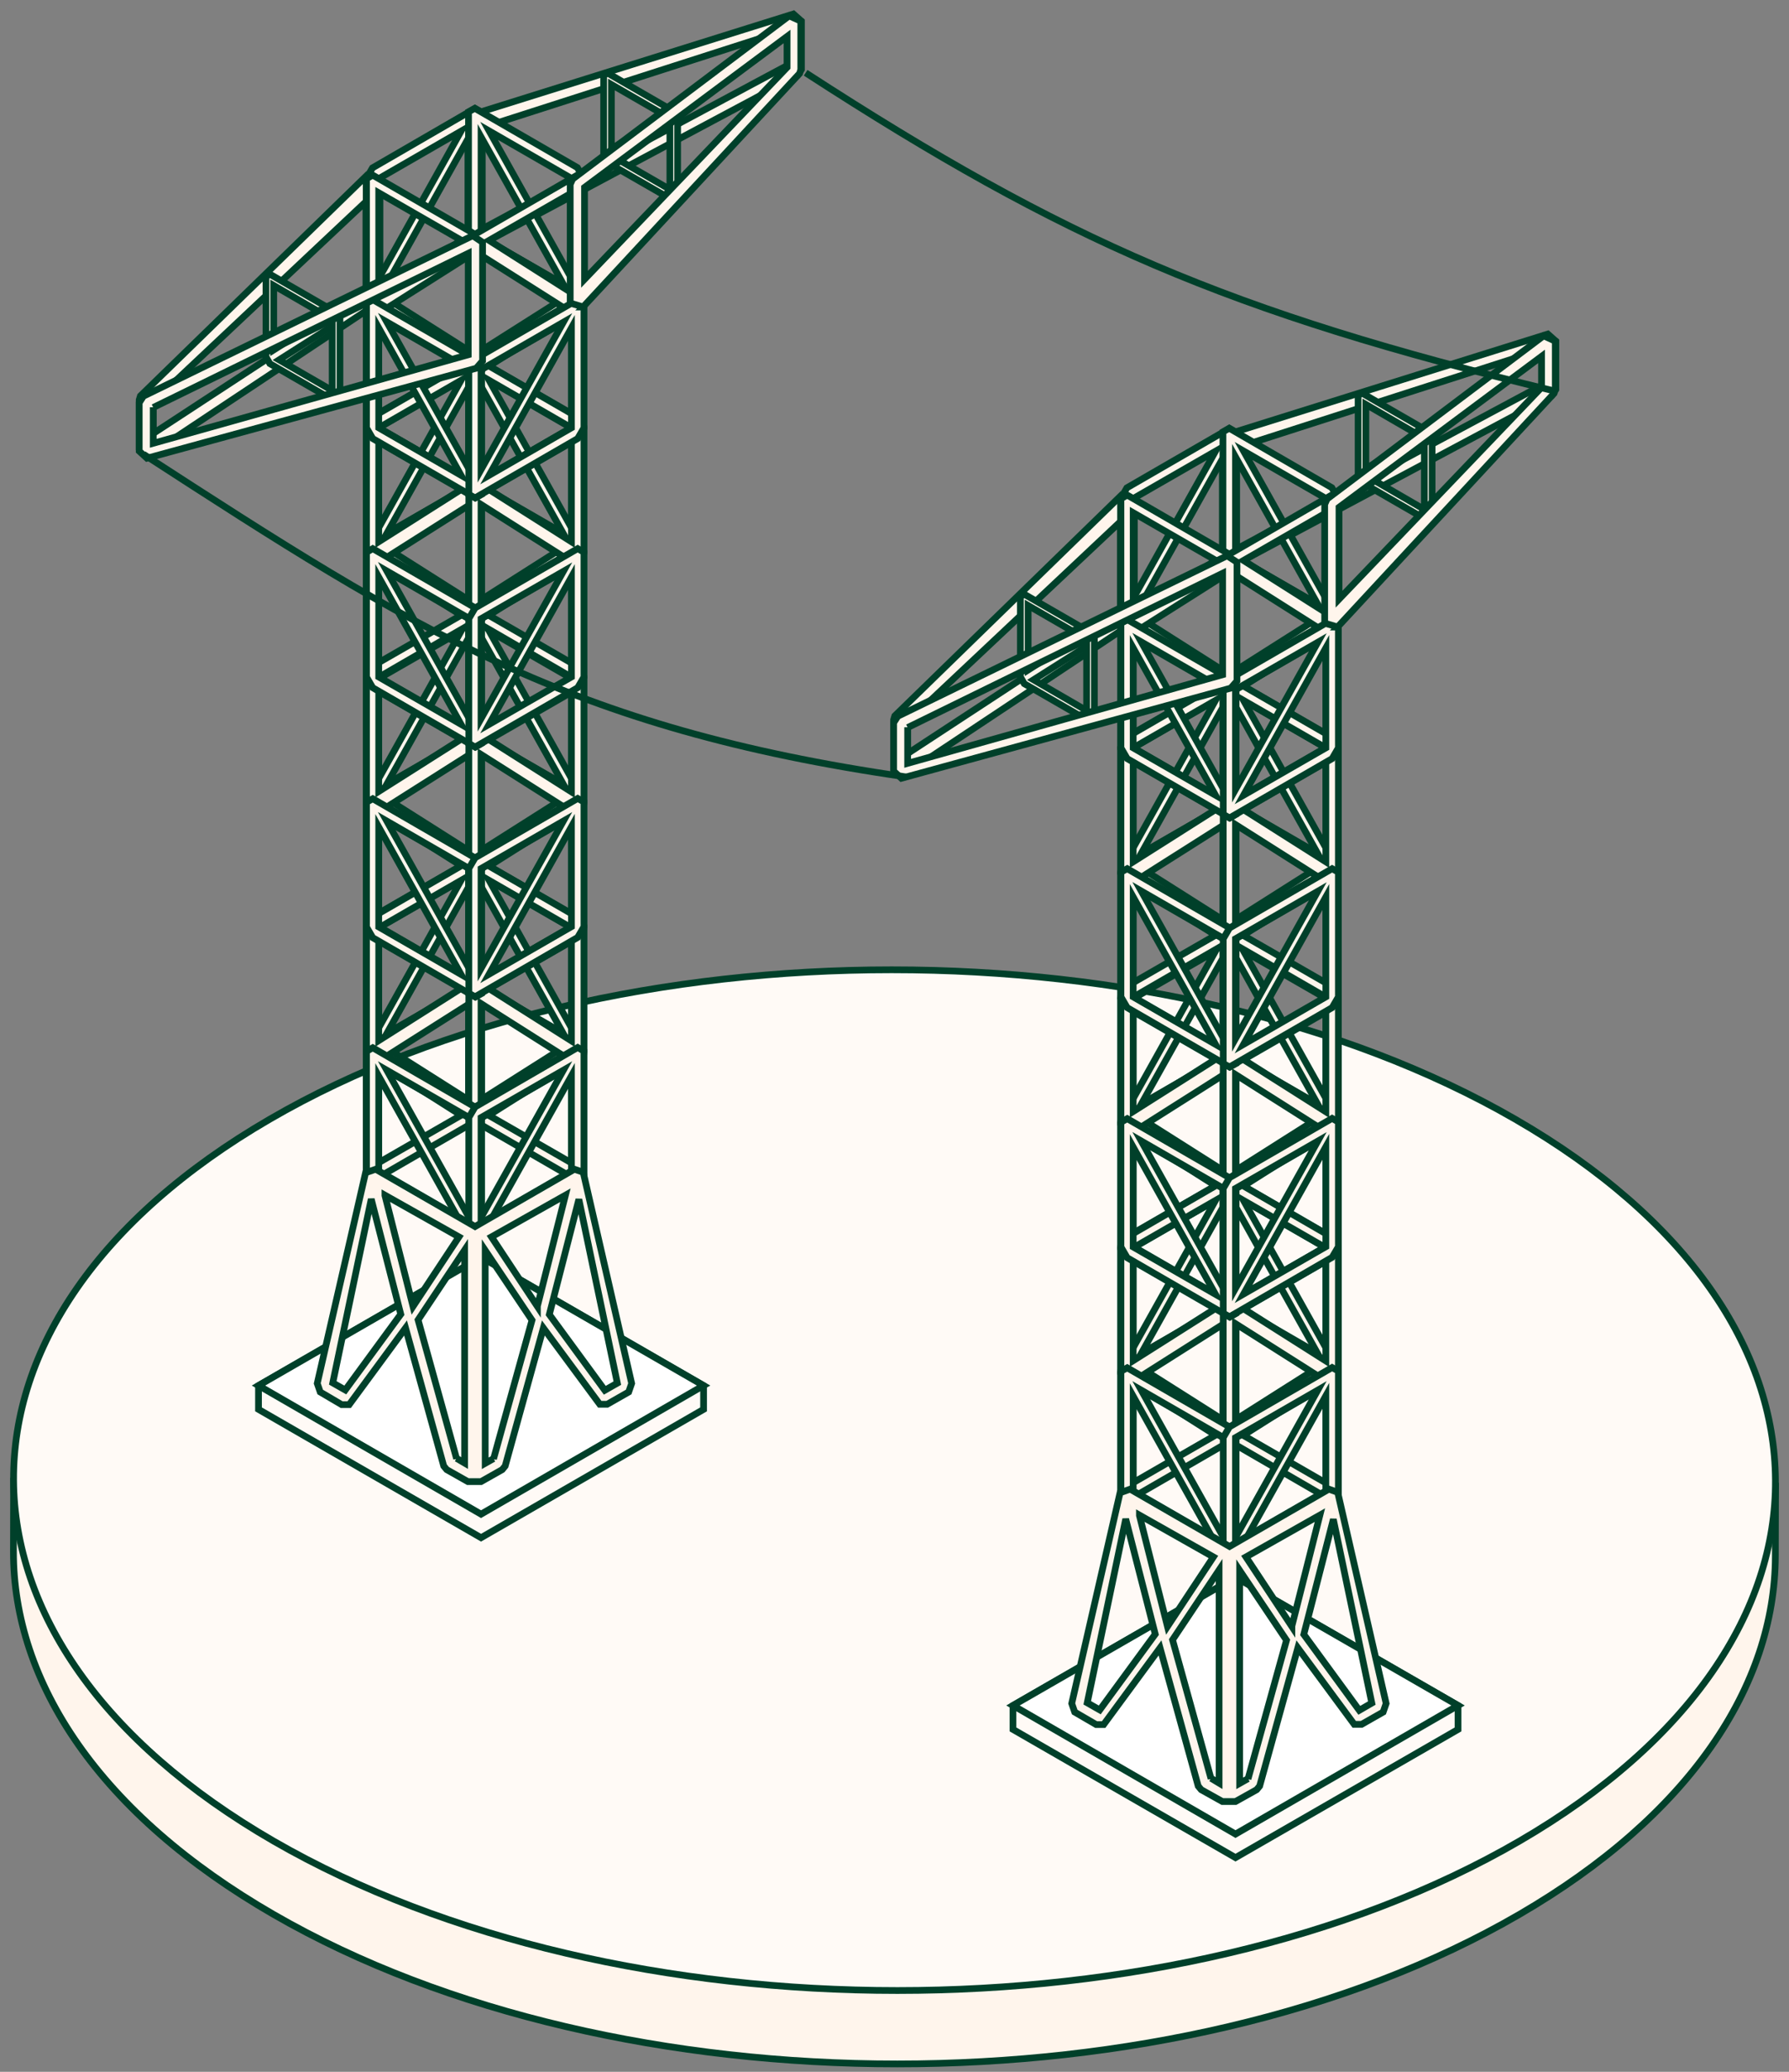 <?xml version="1.0" encoding="UTF-8"?>
<svg width="133px" height="154px" viewBox="0 0 133 154" version="1.1" xmlns="http://www.w3.org/2000/svg" xmlns:xlink="http://www.w3.org/1999/xlink">
    <rect x="0" y="0" width="133" height="154" fill="#808080" stroke="none"/>
    <title>Group 4</title>
    <g id="Page-1" stroke="none" stroke-width="1" fill="none" fill-rule="evenodd">
        <g id="Group-4" transform="translate(1, 1.04)">
            <path d="M131,109.17 L130.986,114.63 C130.957,124.27 124.62,133.9 111.955,141.26 C86.462,156.08 44.996,156.08 19.336,141.26 C6.423,133.81 -0.028,124.03 0,114.26 L0.014,108.8" id="Path" fill="#FFF5EC" fill-rule="nonzero"></path>
            <path d="M131,109.17 L130.986,114.63 C130.957,124.27 124.62,133.9 111.955,141.26 C86.462,156.08 44.996,156.08 19.336,141.26 C6.423,133.81 -0.028,124.03 0,114.26 L0.014,108.8" id="Path" stroke="#00402A" stroke-width="0.5"></path>
            <path d="M111.659,82.16 C137.319,96.97 137.454,120.99 111.961,135.81 C86.469,150.62 45.002,150.62 19.342,135.81 C-6.317,120.99 -6.452,96.97 19.041,82.16 C44.533,67.34 86,67.34 111.659,82.16 Z" id="Path" stroke="#00402A" stroke-width="0.5" fill="#FFFAF6" fill-rule="nonzero"></path>
            <polygon id="Path" stroke="#00402A" stroke-width="0.5" stroke-line="round" points="90.851 137.04 74.308 127.51 74.308 125.73 90.851 116.2 107.395 125.73 107.395 127.51"></polygon>
            <polygon id="Path" stroke="#00402A" stroke-width="0.5" fill="#FFFFFF" fill-rule="nonzero" stroke-line="round" points="90.851 135.29 74.308 125.73 90.851 116.2 107.395 125.73"></polygon>
            <path d="M90.871,105.31 L90.871,96.04 L90.405,95.77 L82.777,100.19 L82.311,100.98 L82.311,110.25 L82.777,110.52 L90.405,106.11 L90.871,105.31 Z M83.243,109.19 L83.243,101.76 L89.363,105.64 L83.243,109.17 L83.243,109.19 Z M89.962,97.1 L89.962,104.53 L83.841,100.65 L89.962,97.13 L89.962,97.1 Z" id="Shape" stroke="#00402A" stroke-width="0.5" fill="#FFF5EC" fill-rule="nonzero" stroke-line="round"></path>
            <path d="M90.871,86.77 L90.871,77.5 L90.405,77.23 L82.777,81.65 L82.311,82.44 L82.311,91.71 L82.777,91.98 L90.405,87.57 L90.871,86.77 Z M83.243,90.65 L83.243,83.22 L89.363,87.1 L83.243,90.63 L83.243,90.65 Z M89.962,78.56 L89.962,85.99 L83.841,82.11 L89.962,78.58 L89.962,78.56 Z" id="Shape" stroke="#00402A" stroke-width="0.5" fill="#FFF5EC" fill-rule="nonzero" stroke-line="round"></path>
            <path d="M90.383,106.08 L98.012,110.5 L98.477,110.23 L98.477,100.96 L98.012,100.16 L90.383,95.75 L89.917,96.02 L89.917,105.29 L90.383,106.08 Z M91.447,105.64 L97.568,101.76 L97.568,109.19 L91.447,105.66 L91.447,105.64 Z M96.969,100.61 L90.849,104.49 L90.849,97.06 L96.969,100.58 L96.969,100.61 Z" id="Shape" stroke="#00402A" stroke-width="0.5" fill="#FFF5EC" fill-rule="nonzero" stroke-line="round"></path>
            <path d="M90.383,87.57 L98.012,91.98 L98.477,91.71 L98.477,82.44 L98.012,81.65 L90.383,77.23 L89.917,77.5 L89.917,86.77 L90.383,87.57 Z M91.447,87.12 L97.568,83.24 L97.568,90.67 L91.447,87.14 L91.447,87.12 Z M96.969,82.09 L90.849,85.97 L90.849,78.54 L96.969,82.07 L96.969,82.09 Z" id="Shape" stroke="#00402A" stroke-width="0.5" fill="#FFF5EC" fill-rule="nonzero" stroke-line="round"></path>
            <path d="M90.871,96.04 L90.871,86.77 L90.405,86.5 L82.777,90.92 L82.311,91.71 L82.311,100.98 L82.777,101.25 L90.405,96.84 L90.871,96.04 Z M89.962,96.04 L83.841,99.57 L89.962,88.61 L89.962,96.04 Z M83.243,91.71 L89.363,88.19 L83.243,99.14 L83.243,91.71 Z" id="Shape" stroke="#00402A" stroke-width="0.5" fill="#FFF5EC" fill-rule="nonzero" stroke-line="round"></path>
            <path d="M90.871,77.51 L90.871,68.25 L90.405,67.98 L82.777,72.39 L82.311,73.19 L82.311,82.46 L82.777,82.73 L90.405,78.31 L90.871,77.51 Z M89.962,77.51 L83.841,81.04 L89.962,70.09 L89.962,77.51 Z M83.243,73.19 L89.363,69.66 L83.243,80.62 L83.243,73.19 Z" id="Shape" stroke="#00402A" stroke-width="0.5" fill="#FFF5EC" fill-rule="nonzero" stroke-line="round"></path>
            <path d="M90.383,96.84 L98.012,101.25 L98.477,100.98 L98.477,91.71 L98.012,90.92 L90.383,86.5 L89.917,86.77 L89.917,96.04 L90.383,96.84 Z M90.849,88.63 L96.969,99.59 L90.849,96.06 L90.849,88.63 Z M97.568,99.14 L91.447,88.19 L97.568,91.71 L97.568,99.14 Z" id="Shape" stroke="#00402A" stroke-width="0.5" fill="#FFF5EC" fill-rule="nonzero" stroke-line="round"></path>
            <path d="M90.383,78.3 L98.012,82.71 L98.477,82.44 L98.477,73.17 L98.012,72.38 L90.383,67.96 L89.917,68.23 L89.917,77.5 L90.383,78.3 Z M90.849,70.09 L96.969,81.05 L90.849,77.52 L90.849,70.09 Z M97.568,80.6 L91.447,69.65 L97.568,73.17 L97.568,80.6 Z" id="Shape" stroke="#00402A" stroke-width="0.5" fill="#FFF5EC" fill-rule="nonzero" stroke-line="round"></path>
            <path d="M90.429,77.25 L82.8,72.84 L82.334,73.11 L82.334,82.38 L82.8,83.18 L90.429,87.59 L90.895,87.32 L90.895,78.05 L90.429,77.25 Z M89.365,77.7 L83.244,81.58 L83.244,74.15 L89.365,77.68 L89.365,77.7 Z M83.842,82.73 L89.963,78.85 L89.963,86.28 L83.842,82.75 L83.842,82.73 Z" id="Shape" stroke="#00402A" stroke-width="0.5" fill="#FFF5EC" fill-rule="nonzero" stroke-line="round"></path>
            <path d="M90.429,95.77 L82.8,91.36 L82.334,91.63 L82.334,100.9 L82.8,101.69 L90.429,106.11 L90.895,105.84 L90.895,96.57 L90.429,95.77 Z M89.365,96.22 L83.244,100.1 L83.244,92.67 L89.365,96.19 L89.365,96.22 Z M83.842,101.25 L89.963,97.37 L89.963,104.8 L83.842,101.27 L83.842,101.25 Z" id="Shape" stroke="#00402A" stroke-width="0.5" fill="#FFF5EC" fill-rule="nonzero" stroke-line="round"></path>
            <path d="M89.939,78.05 L89.939,87.32 L90.404,87.59 L98.033,83.18 L98.499,82.38 L98.499,73.11 L98.033,72.84 L90.404,77.25 L89.939,78.05 Z M97.567,74.17 L97.567,81.6 L91.447,77.72 L97.567,74.19 L97.567,74.17 Z M90.848,86.26 L90.848,78.83 L96.969,82.71 L90.848,86.24 L90.848,86.26 Z" id="Shape" stroke="#00402A" stroke-width="0.5" fill="#FFF5EC" fill-rule="nonzero" stroke-line="round"></path>
            <path d="M89.939,96.57 L89.939,105.84 L90.404,106.11 L98.033,101.69 L98.499,100.9 L98.499,91.63 L98.033,91.36 L90.404,95.77 L89.939,96.57 Z M97.567,92.69 L97.567,100.12 L91.447,96.24 L97.567,92.71 L97.567,92.69 Z M90.848,104.78 L90.848,97.35 L96.969,101.23 L90.848,104.75 L90.848,104.78 Z" id="Shape" stroke="#00402A" stroke-width="0.5" fill="#FFF5EC" fill-rule="nonzero" stroke-line="round"></path>
            <path d="M90.429,86.52 L82.8,82.11 L82.334,82.38 L82.334,91.65 L82.8,92.45 L90.429,96.86 L90.895,96.59 L90.895,87.32 L90.429,86.52 Z M89.963,94.73 L83.842,83.77 L89.963,87.3 L89.963,94.73 Z M83.244,84.22 L89.365,95.17 L83.244,91.65 L83.244,84.22 Z" id="Shape" stroke="#00402A" stroke-width="0.5" fill="#FFF5EC" fill-rule="nonzero" stroke-line="round"></path>
            <path d="M90.429,105.04 L82.8,100.63 L82.334,100.89 L82.334,110.16 L82.8,110.96 L90.429,115.38 L90.895,115.11 L90.895,105.84 L90.429,105.04 Z M89.963,113.25 L83.842,102.29 L89.963,105.82 L89.963,113.25 Z M83.244,102.74 L89.365,113.69 L83.244,110.16 L83.244,102.74 Z" id="Shape" stroke="#00402A" stroke-width="0.5" fill="#FFF5EC" fill-rule="nonzero" stroke-line="round"></path>
            <path d="M89.939,87.3 L89.939,96.57 L90.404,96.84 L98.033,92.42 L98.499,91.63 L98.499,82.36 L98.033,82.09 L90.404,86.5 L89.939,87.3 Z M90.848,87.3 L96.969,83.78 L90.848,94.73 L90.848,87.3 Z M97.567,91.63 L91.447,95.15 L97.567,84.2 L97.567,91.63 Z" id="Shape" stroke="#00402A" stroke-width="0.5" fill="#FFF5EC" fill-rule="nonzero" stroke-line="round"></path>
            <path d="M89.939,105.82 L89.939,115.09 L90.404,115.36 L98.033,110.94 L98.499,110.14 L98.499,100.87 L98.033,100.61 L90.404,105.02 L89.939,105.82 Z M90.848,105.82 L96.969,102.29 L90.848,113.25 L90.848,105.82 Z M97.567,110.14 L91.447,113.67 L97.567,102.71 L97.567,110.14 Z" id="Shape" stroke="#00402A" stroke-width="0.5" fill="#FFF5EC" fill-rule="nonzero" stroke-line="round"></path>
            <path d="M90.628,41.04 L89.874,40.58 L89.874,31.75 L90.339,31.22 L114.068,23.79 L114.667,24.32 L114.667,27.91 L114.357,28.38 L90.628,41.04 Z M90.938,32.22 L90.938,39.76 L113.625,27.6 L113.625,24.94 L90.938,32.24 L90.938,32.22 Z" id="Shape" stroke="#00402A" stroke-width="0.5" fill="#FFF5EC" fill-rule="nonzero" stroke-line="round"></path>
            <path d="M66.278,56.48 L65.436,56.06 L65.436,52.46 L65.524,52.17 L82.378,35.76 L83.332,36.05 L83.332,44.88 L83.132,45.3 L66.278,56.5 L66.278,56.48 Z M66.478,52.62 L66.478,54.97 L82.29,44.61 L82.29,37.74 L66.478,52.62 Z" id="Shape" stroke="#00402A" stroke-width="0.5" fill="#FFF5EC" fill-rule="nonzero" stroke-line="round"></path>
            <path d="M90.871,68.14 L90.871,58.87 L90.405,58.61 L82.777,63.02 L82.311,63.82 L82.311,73.09 L82.777,73.35 L90.405,68.94 L90.871,68.14 Z M83.243,72.02 L83.243,64.59 L89.363,68.48 L83.243,72 L83.243,72.02 Z M89.962,59.94 L89.962,67.37 L83.841,63.49 L89.962,59.96 L89.962,59.94 Z" id="Shape" stroke="#00402A" stroke-width="0.5" fill="#FFF5EC" fill-rule="nonzero" stroke-line="round"></path>
            <path d="M90.871,49.6 L90.871,40.33 L90.405,40.07 L82.777,44.48 L82.311,45.28 L82.311,54.55 L82.777,54.81 L90.405,50.4 L90.871,49.6 Z M83.243,53.48 L83.243,46.05 L89.363,49.93 L83.243,53.46 L83.243,53.48 Z M89.962,41.4 L89.962,48.83 L83.841,44.94 L89.962,41.42 L89.962,41.4 Z" id="Shape" stroke="#00402A" stroke-width="0.5" fill="#FFF5EC" fill-rule="nonzero" stroke-line="round"></path>
            <path d="M90.383,68.92 L98.012,73.33 L98.477,73.06 L98.477,63.79 L98.012,63 L90.383,58.58 L89.917,58.85 L89.917,68.12 L90.383,68.92 Z M91.447,68.47 L97.568,64.59 L97.568,72.02 L91.447,68.5 L91.447,68.47 Z M96.969,63.44 L90.849,67.32 L90.849,59.89 L96.969,63.42 L96.969,63.44 Z" id="Shape" stroke="#00402A" stroke-width="0.5" fill="#FFF5EC" fill-rule="nonzero" stroke-line="round"></path>
            <path d="M90.383,50.4 L98.012,54.81 L98.477,54.55 L98.477,45.28 L98.012,44.48 L90.383,40.07 L89.917,40.33 L89.917,49.6 L90.383,50.4 Z M91.447,49.96 L97.568,46.08 L97.568,53.5 L91.447,49.98 L91.447,49.96 Z M96.969,44.92 L90.849,48.8 L90.849,41.37 L96.969,44.9 L96.969,44.92 Z" id="Shape" stroke="#00402A" stroke-width="0.5" fill="#FFF5EC" fill-rule="nonzero" stroke-line="round"></path>
            <path d="M90.871,58.87 L90.871,49.6 L90.405,49.34 L82.777,53.75 L82.311,54.55 L82.311,63.82 L82.777,64.08 L90.405,59.67 L90.871,58.87 Z M89.962,58.87 L83.841,62.4 L89.962,51.44 L89.962,58.87 Z M83.243,54.55 L89.363,51.02 L83.243,61.98 L83.243,54.55 Z" id="Shape" stroke="#00402A" stroke-width="0.5" fill="#FFF5EC" fill-rule="nonzero" stroke-line="round"></path>
            <path d="M90.871,40.35 L90.871,31.08 L90.405,30.81 L82.777,35.22 L82.311,36.02 L82.311,45.29 L82.777,45.56 L90.405,41.14 L90.871,40.35 Z M89.962,40.35 L83.841,43.87 L89.962,32.92 L89.962,40.35 Z M83.243,36.02 L89.363,32.5 L83.243,43.45 L83.243,36.02 Z" id="Shape" stroke="#00402A" stroke-width="0.5" fill="#FFF5EC" fill-rule="nonzero" stroke-line="round"></path>
            <path d="M90.383,59.67 L98.012,64.08 L98.477,63.82 L98.477,54.55 L98.012,53.75 L90.383,49.34 L89.917,49.6 L89.917,58.87 L90.383,59.67 Z M90.849,51.46 L96.969,62.42 L90.849,58.89 L90.849,51.46 Z M97.568,61.98 L91.447,51.02 L97.568,54.55 L97.568,61.98 Z" id="Shape" stroke="#00402A" stroke-width="0.5" fill="#FFF5EC" fill-rule="nonzero" stroke-line="round"></path>
            <path d="M90.383,41.13 L98.012,45.54 L98.477,45.28 L98.477,36.01 L98.012,35.21 L90.383,30.79 L89.917,31.06 L89.917,40.33 L90.383,41.13 Z M90.849,32.92 L96.969,43.88 L90.849,40.35 L90.849,32.92 Z M97.568,43.44 L91.447,32.48 L97.568,36.01 L97.568,43.44 Z" id="Shape" stroke="#00402A" stroke-width="0.5" fill="#FFF5EC" fill-rule="nonzero" stroke-line="round"></path>
            <path d="M98.546,109.92 L97.792,109.65 L90.407,113.91 L83.022,109.65 L82.268,109.92 L78.676,125.58 L78.897,126.22 L80.494,127.15 L81.048,127.15 L85.24,121.45 L88.078,131.72 L88.3,131.99 L89.875,132.87 L90.85,132.87 L92.425,131.99 L92.647,131.72 L95.485,121.45 L99.677,127.13 L100.231,127.13 L101.828,126.22 L102.05,125.58 L98.457,109.92 L98.546,109.92 Z M80.76,126.06 L79.829,125.53 L82.689,111.87 L84.885,120.43 L80.76,126.06 Z M83.71,111.58 L89.209,114.69 L85.794,119.86 L83.71,111.61 L83.71,111.58 Z M89.032,131.17 L86.171,120.85 L89.631,115.66 L89.631,131.5 L89.032,131.14 L89.032,131.17 Z M91.782,131.17 L91.161,131.52 L91.161,115.69 L94.643,120.88 L91.782,131.19 L91.782,131.17 Z M95.042,119.86 L91.627,114.69 L97.126,111.58 L95.042,119.83 L95.042,119.86 Z M100.054,126.09 L95.929,120.45 L98.124,111.89 L100.985,125.55 L100.054,126.09 Z" id="Shape" stroke="#00402A" stroke-width="0.5" fill="#FFF5EC" fill-rule="nonzero" stroke-line="round"></path>
            <path d="M90.429,40.18 L82.8,35.76 L82.334,36.03 L82.334,45.3 L82.8,46.1 L90.429,50.51 L90.895,50.24 L90.895,40.98 L90.429,40.18 Z M89.365,40.62 L83.244,44.5 L83.244,37.07 L89.365,40.6 L89.365,40.62 Z M83.842,45.65 L89.963,41.77 L89.963,49.2 L83.842,45.68 L83.842,45.65 Z" id="Shape" stroke="#00402A" stroke-width="0.5" fill="#FFF5EC" fill-rule="nonzero" stroke-line="round"></path>
            <path d="M90.429,58.69 L82.8,54.28 L82.334,54.55 L82.334,63.82 L82.8,64.62 L90.429,69.03 L90.895,68.76 L90.895,59.49 L90.429,58.69 Z M89.365,59.14 L83.244,63.02 L83.244,55.59 L89.365,59.12 L89.365,59.14 Z M83.842,64.17 L89.963,60.29 L89.963,67.72 L83.842,64.19 L83.842,64.17 Z" id="Shape" stroke="#00402A" stroke-width="0.5" fill="#FFF5EC" fill-rule="nonzero" stroke-line="round"></path>
            <path d="M89.939,40.95 L89.939,50.22 L90.405,50.49 L98.033,46.08 L98.499,45.28 L98.499,36.01 L98.033,35.74 L90.405,40.15 L89.939,40.95 Z M97.568,37.07 L97.568,44.5 L91.447,40.62 L97.568,37.09 L97.568,37.07 Z M90.848,49.16 L90.848,41.73 L96.969,45.61 L90.848,49.14 L90.848,49.16 Z" id="Shape" stroke="#00402A" stroke-width="0.5" fill="#FFF5EC" fill-rule="nonzero" stroke-line="round"></path>
            <path d="M89.939,59.47 L89.939,68.74 L90.405,69.01 L98.033,64.59 L98.499,63.8 L98.499,54.53 L98.033,54.26 L90.405,58.67 L89.939,59.47 Z M97.568,55.59 L97.568,63.02 L91.447,59.14 L97.568,55.61 L97.568,55.59 Z M90.848,67.68 L90.848,60.25 L96.969,64.13 L90.848,67.65 L90.848,67.68 Z" id="Shape" stroke="#00402A" stroke-width="0.5" fill="#FFF5EC" fill-rule="nonzero" stroke-line="round"></path>
            <path d="M90.429,49.42 L82.8,45.01 L82.334,45.28 L82.334,54.55 L82.8,55.35 L90.429,59.76 L90.895,59.49 L90.895,50.22 L90.429,49.42 Z M89.963,57.63 L83.842,46.67 L89.963,50.2 L89.963,57.63 Z M83.244,47.12 L89.365,58.07 L83.244,54.55 L83.244,47.12 Z" id="Shape" stroke="#00402A" stroke-width="0.5" fill="#FFF5EC" fill-rule="nonzero" stroke-line="round"></path>
            <path d="M90.429,67.94 L82.8,63.53 L82.334,63.79 L82.334,73.06 L82.8,73.86 L90.429,78.27 L90.895,78.01 L90.895,68.74 L90.429,67.94 Z M89.963,76.15 L83.842,65.19 L89.963,68.72 L89.963,76.15 Z M83.244,65.63 L89.365,76.59 L83.244,73.06 L83.244,65.63 Z" id="Shape" stroke="#00402A" stroke-width="0.5" fill="#FFF5EC" fill-rule="nonzero" stroke-line="round"></path>
            <path d="M89.939,50.22 L89.939,59.49 L90.405,59.76 L98.033,55.35 L98.499,54.55 L98.499,45.28 L98.033,45.01 L90.405,49.42 L89.939,50.22 Z M90.848,50.22 L96.969,46.7 L90.848,57.65 L90.848,50.22 Z M97.568,54.55 L91.447,58.07 L97.568,47.12 L97.568,54.55 Z" id="Shape" stroke="#00402A" stroke-width="0.5" fill="#FFF5EC" fill-rule="nonzero" stroke-line="round"></path>
            <path d="M89.939,68.74 L89.939,78.01 L90.405,78.27 L98.033,73.86 L98.499,73.06 L98.499,63.79 L98.033,63.53 L90.405,67.94 L89.939,68.74 Z M90.848,68.74 L96.969,65.21 L90.848,76.17 L90.848,68.74 Z M97.568,73.06 L91.447,76.59 L97.568,65.63 L97.568,73.06 Z" id="Shape" stroke="#00402A" stroke-width="0.5" fill="#FFF5EC" fill-rule="nonzero" stroke-line="round"></path>
            <path d="M80.071,45.97 L75.147,43.13 L74.859,43.3 L74.859,49.27 L75.147,49.78 L80.071,52.62 L80.359,52.44 L80.359,46.48 L80.071,45.97 Z M79.383,46.25 L75.436,48.76 L75.436,43.97 L79.383,46.25 Z M75.835,49.49 L79.782,46.99 L79.782,51.78 L75.835,49.49 Z" id="Shape" stroke="#00402A" stroke-width="0.5" fill="#FFF5EC" fill-rule="nonzero" stroke-line="round"></path>
            <path d="M105.178,31.02 L100.255,28.18 L99.967,28.36 L99.967,34.32 L100.255,34.83 L105.178,37.67 L105.467,37.49 L105.467,31.53 L105.178,31.02 Z M104.491,31.31 L100.543,33.81 L100.543,29.02 L104.491,31.31 Z M100.943,34.54 L104.89,32.04 L104.89,36.83 L100.943,34.54 Z" id="Shape" stroke="#00402A" stroke-width="0.5" fill="#FFF5EC" fill-rule="nonzero" stroke-line="round"></path>
            <path d="M98.457,45.57 L97.481,45.28 L97.481,36.45 L97.659,36.05 L113.759,23.92 L114.624,24.32 L114.624,27.91 L114.535,28.2 L98.435,45.57 L98.457,45.57 Z M98.546,36.7 L98.546,43.5 L113.604,27.76 L113.604,25.45 L98.546,36.67 L98.546,36.7 Z" id="Shape" stroke="#00402A" stroke-width="0.5" fill="#FFF5EC" fill-rule="nonzero" stroke-line="round"></path>
            <path d="M66.012,56.81 L65.436,56.28 L65.436,52.68 L65.746,52.2 L90.229,40.27 L90.961,40.75 L90.961,49.58 L90.495,50.11 L66.012,56.81 Z M66.478,53.02 L66.478,55.7 L89.896,49.11 L89.896,41.57 L66.478,53.04 L66.478,53.02 Z" id="Shape" stroke="#00402A" stroke-width="0.5" fill="#FFF5EC" fill-rule="nonzero" stroke-line="round"></path>
            <polygon id="Path" stroke="#00402A" stroke-width="0.5" stroke-line="round" points="34.762 113.26 18.218 103.72 18.218 101.95 34.762 92.41 51.306 101.95 51.306 103.72"></polygon>
            <polygon id="Path" stroke="#00402A" stroke-width="0.5" fill="#FFFFFF" fill-rule="nonzero" stroke-line="round" points="34.762 111.51 18.218 101.95 34.762 92.41 51.306 101.95"></polygon>
            <path d="M34.785,81.52 L34.785,72.25 L34.319,71.99 L26.69,76.4 L26.225,77.2 L26.225,86.47 L26.69,86.73 L34.319,82.32 L34.785,81.52 Z M27.156,85.4 L27.156,77.97 L33.277,81.86 L27.156,85.38 L27.156,85.4 Z M33.876,73.32 L33.876,80.75 L27.755,76.87 L33.876,73.34 L33.876,73.32 Z" id="Shape" stroke="#00402A" stroke-width="0.5" fill="#FFF5EC" fill-rule="nonzero" stroke-line="round"></path>
            <path d="M34.785,62.98 L34.785,53.71 L34.319,53.45 L26.69,57.86 L26.225,58.66 L26.225,67.93 L26.69,68.19 L34.319,63.78 L34.785,62.98 Z M27.156,66.86 L27.156,59.43 L33.277,63.31 L27.156,66.84 L27.156,66.86 Z M33.876,54.78 L33.876,62.21 L27.755,58.33 L33.876,54.8 L33.876,54.78 Z" id="Shape" stroke="#00402A" stroke-width="0.5" fill="#FFF5EC" fill-rule="nonzero" stroke-line="round"></path>
            <path d="M34.298,82.3 L41.927,86.71 L42.392,86.45 L42.392,77.18 L41.927,76.38 L34.298,71.96 L33.832,72.23 L33.832,81.5 L34.298,82.3 Z M35.362,81.85 L41.483,77.97 L41.483,85.4 L35.362,81.88 L35.362,81.85 Z M40.884,76.82 L34.764,80.7 L34.764,73.27 L40.884,76.8 L40.884,76.82 Z" id="Shape" stroke="#00402A" stroke-width="0.5" fill="#FFF5EC" fill-rule="nonzero" stroke-line="round"></path>
            <path d="M34.298,63.78 L41.927,68.19 L42.392,67.93 L42.392,58.66 L41.927,57.86 L34.298,53.45 L33.832,53.71 L33.832,62.98 L34.298,63.78 Z M35.362,63.34 L41.483,59.46 L41.483,66.89 L35.362,63.36 L35.362,63.34 Z M40.884,58.3 L34.764,62.18 L34.764,54.75 L40.884,58.28 L40.884,58.3 Z" id="Shape" stroke="#00402A" stroke-width="0.5" fill="#FFF5EC" fill-rule="nonzero" stroke-line="round"></path>
            <path d="M34.785,72.25 L34.785,62.98 L34.319,62.72 L26.69,67.13 L26.225,67.93 L26.225,77.2 L26.69,77.46 L34.319,73.05 L34.785,72.25 Z M33.876,72.25 L27.755,75.78 L33.876,64.82 L33.876,72.25 Z M27.156,67.93 L33.277,64.4 L27.156,75.36 L27.156,67.93 Z" id="Shape" stroke="#00402A" stroke-width="0.5" fill="#FFF5EC" fill-rule="nonzero" stroke-line="round"></path>
            <path d="M34.785,53.73 L34.785,44.46 L34.319,44.19 L26.69,48.61 L26.225,49.4 L26.225,58.67 L26.69,58.94 L34.319,54.53 L34.785,53.73 Z M33.876,53.73 L27.755,57.25 L33.876,46.3 L33.876,53.73 Z M27.156,49.4 L33.277,45.88 L27.156,56.83 L27.156,49.4 Z" id="Shape" stroke="#00402A" stroke-width="0.5" fill="#FFF5EC" fill-rule="nonzero" stroke-line="round"></path>
            <path d="M34.298,73.05 L41.927,77.46 L42.392,77.2 L42.392,67.93 L41.927,67.13 L34.298,62.72 L33.832,62.98 L33.832,72.25 L34.298,73.05 Z M34.764,64.85 L40.884,75.8 L34.764,72.28 L34.764,64.85 Z M41.483,75.36 L35.362,64.4 L41.483,67.93 L41.483,75.36 Z" id="Shape" stroke="#00402A" stroke-width="0.5" fill="#FFF5EC" fill-rule="nonzero" stroke-line="round"></path>
            <path d="M34.298,54.51 L41.927,58.92 L42.392,58.66 L42.392,49.39 L41.927,48.59 L34.298,44.18 L33.832,44.44 L33.832,53.71 L34.298,54.51 Z M34.764,46.31 L40.884,57.26 L34.764,53.74 L34.764,46.31 Z M41.483,56.82 L35.362,45.86 L41.483,49.39 L41.483,56.82 Z" id="Shape" stroke="#00402A" stroke-width="0.5" fill="#FFF5EC" fill-rule="nonzero" stroke-line="round"></path>
            <path d="M34.34,53.47 L26.711,49.06 L26.246,49.32 L26.246,58.59 L26.711,59.39 L34.34,63.8 L34.806,63.54 L34.806,54.27 L34.34,53.47 Z M33.276,53.91 L27.155,57.79 L27.155,50.36 L33.276,53.89 L33.276,53.91 Z M27.754,58.95 L33.874,55.07 L33.874,62.5 L27.754,58.97 L27.754,58.95 Z" id="Shape" stroke="#00402A" stroke-width="0.5" fill="#FFF5EC" fill-rule="nonzero" stroke-line="round"></path>
            <path d="M34.34,71.99 L26.711,67.57 L26.246,67.84 L26.246,77.11 L26.711,77.91 L34.34,82.32 L34.806,82.05 L34.806,72.78 L34.34,71.99 Z M33.276,72.43 L27.155,76.31 L27.155,68.88 L33.276,72.41 L33.276,72.43 Z M27.754,77.46 L33.874,73.58 L33.874,81.01 L27.754,77.49 L27.754,77.46 Z" id="Shape" stroke="#00402A" stroke-width="0.5" fill="#FFF5EC" fill-rule="nonzero" stroke-line="round"></path>
            <path d="M33.853,54.27 L33.853,63.54 L34.319,63.8 L41.947,59.39 L42.413,58.59 L42.413,49.32 L41.947,49.06 L34.319,53.47 L33.853,54.27 Z M41.482,50.39 L41.482,57.82 L35.361,53.94 L41.482,50.41 L41.482,50.39 Z M34.762,62.47 L34.762,55.04 L40.883,58.92 L34.762,62.45 L34.762,62.47 Z" id="Shape" stroke="#00402A" stroke-width="0.5" fill="#FFF5EC" fill-rule="nonzero" stroke-line="round"></path>
            <path d="M33.853,72.78 L33.853,82.05 L34.319,82.32 L41.947,77.91 L42.413,77.11 L42.413,67.84 L41.947,67.57 L34.319,71.99 L33.853,72.78 Z M41.482,68.9 L41.482,76.33 L35.361,72.45 L41.482,68.93 L41.482,68.9 Z M34.762,80.99 L34.762,73.56 L40.883,77.44 L34.762,80.97 L34.762,80.99 Z" id="Shape" stroke="#00402A" stroke-width="0.5" fill="#FFF5EC" fill-rule="nonzero" stroke-line="round"></path>
            <path d="M34.34,62.74 L26.711,58.33 L26.246,58.59 L26.246,67.86 L26.711,68.66 L34.34,73.07 L34.806,72.81 L34.806,63.54 L34.34,62.74 Z M33.874,70.95 L27.754,59.99 L33.874,63.52 L33.874,70.95 Z M27.155,60.43 L33.276,71.39 L27.155,67.86 L27.155,60.43 Z" id="Shape" stroke="#00402A" stroke-width="0.5" fill="#FFF5EC" fill-rule="nonzero" stroke-line="round"></path>
            <path d="M34.34,81.26 L26.711,76.84 L26.246,77.11 L26.246,86.38 L26.711,87.18 L34.34,91.59 L34.806,91.32 L34.806,82.05 L34.34,81.26 Z M33.874,89.46 L27.754,78.51 L33.874,82.03 L33.874,89.46 Z M27.155,78.95 L33.276,89.9 L27.155,86.38 L27.155,78.95 Z" id="Shape" stroke="#00402A" stroke-width="0.5" fill="#FFF5EC" fill-rule="nonzero" stroke-line="round"></path>
            <path d="M33.853,63.52 L33.853,72.79 L34.319,73.05 L41.947,68.64 L42.413,67.84 L42.413,58.57 L41.947,58.31 L34.319,62.72 L33.853,63.52 Z M34.762,63.52 L40.883,59.99 L34.762,70.95 L34.762,63.52 Z M41.482,67.84 L35.361,71.37 L41.482,60.41 L41.482,67.84 Z" id="Shape" stroke="#00402A" stroke-width="0.5" fill="#FFF5EC" fill-rule="nonzero" stroke-line="round"></path>
            <path d="M33.853,82.03 L33.853,91.3 L34.319,91.57 L41.947,87.16 L42.413,86.36 L42.413,77.09 L41.947,76.82 L34.319,81.24 L33.853,82.03 Z M34.762,82.03 L40.883,78.51 L34.762,89.46 L34.762,82.03 Z M41.482,86.36 L35.361,89.88 L41.482,78.93 L41.482,86.36 Z" id="Shape" stroke="#00402A" stroke-width="0.5" fill="#FFF5EC" fill-rule="nonzero" stroke-line="round"></path>
            <path d="M34.542,17.26 L33.788,16.79 L33.788,7.96 L34.254,7.43 L57.983,0 L58.581,0.53 L58.581,4.13 L58.271,4.59 L34.542,17.26 Z M34.853,8.43 L34.853,15.97 L57.539,3.82 L57.539,1.16 L34.853,8.45 L34.853,8.43 Z" id="Shape" stroke="#00402A" stroke-width="0.5" fill="#FFF5EC" fill-rule="nonzero" stroke-line="round"></path>
            <path d="M10.192,32.69 L9.349,32.27 L9.349,28.68 L9.438,28.39 L26.292,11.98 L27.246,12.27 L27.246,21.09 L27.046,21.51 L10.192,32.71 L10.192,32.69 Z M10.392,28.83 L10.392,31.18 L26.204,20.83 L26.204,13.95 L10.392,28.83 Z" id="Shape" stroke="#00402A" stroke-width="0.5" fill="#FFF5EC" fill-rule="nonzero" stroke-line="round"></path>
            <path d="M34.785,44.36 L34.785,35.09 L34.319,34.82 L26.69,39.23 L26.225,40.03 L26.225,49.3 L26.69,49.57 L34.319,45.15 L34.785,44.36 Z M27.156,48.24 L27.156,40.81 L33.277,44.69 L27.156,48.21 L27.156,48.24 Z M33.876,36.15 L33.876,43.58 L27.755,39.7 L33.876,36.17 L33.876,36.15 Z" id="Shape" stroke="#00402A" stroke-width="0.5" fill="#FFF5EC" fill-rule="nonzero" stroke-line="round"></path>
            <path d="M34.785,25.82 L34.785,16.55 L34.319,16.28 L26.69,20.69 L26.225,21.49 L26.225,30.76 L26.69,31.03 L34.319,26.61 L34.785,25.82 Z M27.156,29.7 L27.156,22.27 L33.277,26.15 L27.156,29.67 L27.156,29.7 Z M33.876,17.61 L33.876,25.04 L27.755,21.16 L33.876,17.63 L33.876,17.61 Z" id="Shape" stroke="#00402A" stroke-width="0.5" fill="#FFF5EC" fill-rule="nonzero" stroke-line="round"></path>
            <path d="M34.298,45.13 L41.927,49.55 L42.392,49.28 L42.392,40.01 L41.927,39.21 L34.298,34.8 L33.832,35.06 L33.832,44.33 L34.298,45.13 Z M35.362,44.69 L41.483,40.81 L41.483,48.24 L35.362,44.71 L35.362,44.69 Z M40.884,39.65 L34.764,43.54 L34.764,36.11 L40.884,39.63 L40.884,39.65 Z" id="Shape" stroke="#00402A" stroke-width="0.5" fill="#FFF5EC" fill-rule="nonzero" stroke-line="round"></path>
            <path d="M34.298,26.61 L41.927,31.03 L42.392,30.76 L42.392,21.49 L41.927,20.69 L34.298,16.28 L33.832,16.55 L33.832,25.82 L34.298,26.61 Z M35.362,26.17 L41.483,22.29 L41.483,29.72 L35.362,26.19 L35.362,26.17 Z M40.884,21.14 L34.764,25.02 L34.764,17.59 L40.884,21.11 L40.884,21.14 Z" id="Shape" stroke="#00402A" stroke-width="0.5" fill="#FFF5EC" fill-rule="nonzero" stroke-line="round"></path>
            <path d="M34.785,35.08 L34.785,25.81 L34.319,25.55 L26.69,29.96 L26.225,30.76 L26.225,40.03 L26.69,40.3 L34.319,35.88 L34.785,35.08 Z M33.876,35.08 L27.755,38.61 L33.876,27.66 L33.876,35.08 Z M27.156,30.76 L33.277,27.23 L27.156,38.19 L27.156,30.76 Z" id="Shape" stroke="#00402A" stroke-width="0.5" fill="#FFF5EC" fill-rule="nonzero" stroke-line="round"></path>
            <path d="M34.785,16.56 L34.785,7.29 L34.319,7.02 L26.69,11.44 L26.225,12.24 L26.225,21.51 L26.69,21.77 L34.319,17.36 L34.785,16.56 Z M33.876,16.56 L27.755,20.09 L33.876,9.13 L33.876,16.56 Z M27.156,12.24 L33.277,8.71 L27.156,19.67 L27.156,12.24 Z" id="Shape" stroke="#00402A" stroke-width="0.5" fill="#FFF5EC" fill-rule="nonzero" stroke-line="round"></path>
            <path d="M34.298,35.88 L41.927,40.3 L42.392,40.03 L42.392,30.76 L41.927,29.96 L34.298,25.55 L33.832,25.81 L33.832,35.08 L34.298,35.88 Z M34.764,27.68 L40.884,38.63 L34.764,35.11 L34.764,27.68 Z M41.483,38.19 L35.362,27.23 L41.483,30.76 L41.483,38.19 Z" id="Shape" stroke="#00402A" stroke-width="0.5" fill="#FFF5EC" fill-rule="nonzero" stroke-line="round"></path>
            <path d="M34.298,17.34 L41.927,21.76 L42.392,21.49 L42.392,12.22 L41.927,11.42 L34.298,7.01 L33.832,7.27 L33.832,16.54 L34.298,17.34 Z M34.764,9.14 L40.884,20.09 L34.764,16.57 L34.764,9.14 Z M41.483,19.65 L35.362,8.69 L41.483,12.22 L41.483,19.65 Z" id="Shape" stroke="#00402A" stroke-width="0.5" fill="#FFF5EC" fill-rule="nonzero" stroke-line="round"></path>
            <path d="M42.456,86.13 L41.702,85.87 L34.317,90.13 L26.932,85.87 L26.178,86.13 L22.585,101.79 L22.807,102.43 L24.404,103.37 L24.958,103.37 L29.15,97.67 L31.988,107.93 L32.21,108.2 L33.785,109.09 L34.76,109.09 L36.335,108.2 L36.557,107.93 L39.395,97.67 L43.587,103.34 L44.141,103.34 L45.738,102.43 L45.959,101.79 L42.367,86.13 L42.456,86.13 Z M24.67,102.28 L23.739,101.75 L26.599,88.09 L28.795,96.65 L24.67,102.28 Z M27.619,87.8 L33.119,90.9 L29.704,96.07 L27.619,87.82 L27.619,87.8 Z M32.942,107.38 L30.081,97.07 L33.541,91.88 L33.541,107.71 L32.942,107.36 L32.942,107.38 Z M35.692,107.38 L35.071,107.73 L35.071,91.9 L38.552,97.09 L35.692,107.4 L35.692,107.38 Z M38.952,96.07 L35.536,90.9 L41.036,87.8 L38.952,96.05 L38.952,96.07 Z M43.963,102.3 L39.839,96.67 L42.034,88.11 L44.895,101.77 L43.963,102.3 Z" id="Shape" stroke="#00402A" stroke-width="0.5" fill="#FFF5EC" fill-rule="nonzero" stroke-line="round"></path>
            <path d="M34.34,16.39 L26.711,11.98 L26.246,12.24 L26.246,21.51 L26.711,22.31 L34.34,26.73 L34.806,26.46 L34.806,17.19 L34.34,16.39 Z M33.276,16.84 L27.155,20.72 L27.155,13.29 L33.276,16.81 L33.276,16.84 Z M27.754,21.87 L33.874,17.99 L33.874,25.42 L27.754,21.89 L27.754,21.87 Z" id="Shape" stroke="#00402A" stroke-width="0.5" fill="#FFF5EC" fill-rule="nonzero" stroke-line="round"></path>
            <path d="M34.34,34.91 L26.711,30.5 L26.246,30.76 L26.246,40.03 L26.711,40.83 L34.34,45.24 L34.806,44.98 L34.806,35.71 L34.34,34.91 Z M33.276,35.35 L27.155,39.23 L27.155,31.8 L33.276,35.33 L33.276,35.35 Z M27.754,40.39 L33.874,36.51 L33.874,43.93 L27.754,40.41 L27.754,40.39 Z" id="Shape" stroke="#00402A" stroke-width="0.5" fill="#FFF5EC" fill-rule="nonzero" stroke-line="round"></path>
            <path d="M33.853,17.17 L33.853,26.44 L34.319,26.7 L41.947,22.29 L42.413,21.49 L42.413,12.22 L41.947,11.96 L34.319,16.37 L33.853,17.17 Z M41.482,13.29 L41.482,20.72 L35.361,16.83 L41.482,13.31 L41.482,13.29 Z M34.762,25.37 L34.762,17.94 L40.883,21.82 L34.762,25.35 L34.762,25.37 Z" id="Shape" stroke="#00402A" stroke-width="0.5" fill="#FFF5EC" fill-rule="nonzero" stroke-line="round"></path>
            <path d="M33.853,35.68 L33.853,44.95 L34.319,45.22 L41.947,40.81 L42.413,40.01 L42.413,30.74 L41.947,30.47 L34.319,34.89 L33.853,35.68 Z M41.482,31.8 L41.482,39.23 L35.361,35.35 L41.482,31.83 L41.482,31.8 Z M34.762,43.89 L34.762,36.46 L40.883,40.34 L34.762,43.87 L34.762,43.89 Z" id="Shape" stroke="#00402A" stroke-width="0.5" fill="#FFF5EC" fill-rule="nonzero" stroke-line="round"></path>
            <path d="M34.34,25.64 L26.711,21.23 L26.246,21.49 L26.246,30.76 L26.711,31.56 L34.34,35.97 L34.806,35.71 L34.806,26.44 L34.34,25.64 Z M33.874,33.84 L27.754,22.89 L33.874,26.41 L33.874,33.84 Z M27.155,23.33 L33.276,34.29 L27.155,30.76 L27.155,23.33 Z" id="Shape" stroke="#00402A" stroke-width="0.5" fill="#FFF5EC" fill-rule="nonzero" stroke-line="round"></path>
            <path d="M34.34,44.15 L26.711,39.74 L26.246,40.01 L26.246,49.28 L26.711,50.08 L34.34,54.49 L34.806,54.22 L34.806,44.95 L34.34,44.15 Z M33.874,52.36 L27.754,41.4 L33.874,44.93 L33.874,52.36 Z M27.155,41.85 L33.276,52.8 L27.155,49.28 L27.155,41.85 Z" id="Shape" stroke="#00402A" stroke-width="0.5" fill="#FFF5EC" fill-rule="nonzero" stroke-line="round"></path>
            <path d="M33.853,26.44 L33.853,35.71 L34.319,35.97 L41.947,31.56 L42.413,30.76 L42.413,21.49 L41.947,21.23 L34.319,25.64 L33.853,26.44 Z M34.762,26.44 L40.883,22.91 L34.762,33.87 L34.762,26.44 Z M41.482,30.76 L35.361,34.29 L41.482,23.33 L41.482,30.76 Z" id="Shape" stroke="#00402A" stroke-width="0.5" fill="#FFF5EC" fill-rule="nonzero" stroke-line="round"></path>
            <path d="M33.853,44.95 L33.853,54.22 L34.319,54.49 L41.947,50.08 L42.413,49.28 L42.413,40.01 L41.947,39.74 L34.319,44.15 L33.853,44.95 Z M34.762,44.95 L40.883,41.43 L34.762,52.38 L34.762,44.95 Z M41.482,49.28 L35.361,52.8 L41.482,41.85 L41.482,49.28 Z" id="Shape" stroke="#00402A" stroke-width="0.5" fill="#FFF5EC" fill-rule="nonzero" stroke-line="round"></path>
            <path d="M23.984,22.18 L19.061,19.34 L18.773,19.52 L18.773,25.48 L19.061,25.99 L23.984,28.83 L24.272,28.65 L24.272,22.69 L23.984,22.18 Z M23.297,22.47 L19.349,24.97 L19.349,20.18 L23.297,22.47 Z M19.748,25.71 L23.696,23.2 L23.696,27.99 L19.748,25.71 Z" id="Shape" stroke="#00402A" stroke-width="0.5" fill="#FFF5EC" fill-rule="nonzero" stroke-line="round"></path>
            <path d="M49.089,7.23 L44.166,4.39 L43.878,4.57 L43.878,10.54 L44.166,11.05 L49.089,13.88 L49.377,13.71 L49.377,7.74 L49.089,7.23 Z M48.402,7.52 L44.454,10.03 L44.454,5.24 L48.402,7.52 Z M44.853,10.76 L48.801,8.25 L48.801,13.04 L44.853,10.76 Z" id="Shape" stroke="#00402A" stroke-width="0.5" fill="#FFF5EC" fill-rule="nonzero" stroke-line="round"></path>
            <path d="M42.367,21.78 L41.391,21.49 L41.391,12.67 L41.569,12.27 L57.669,0.14 L58.534,0.53 L58.534,4.13 L58.445,4.42 L42.345,21.78 L42.367,21.78 Z M42.456,12.91 L42.456,19.72 L57.514,3.97 L57.514,1.67 L42.456,12.89 L42.456,12.91 Z" id="Shape" stroke="#00402A" stroke-width="0.5" fill="#FFF5EC" fill-rule="nonzero" stroke-line="round"></path>
            <path d="M9.926,33.02 L9.349,32.49 L9.349,28.9 L9.66,28.41 L34.143,16.48 L34.875,16.97 L34.875,25.79 L34.409,26.33 L9.926,33.02 Z M10.392,29.23 L10.392,31.91 L33.81,25.33 L33.81,17.79 L10.392,29.25 L10.392,29.23 Z" id="Shape" stroke="#00402A" stroke-width="0.5" fill="#FFF5EC" fill-rule="nonzero" stroke-line="round"></path>
            <path d="M9.659,32.72 C29.872,45.83 41.256,53.08 66.37,56.71" id="Path" stroke="#00402A" stroke-width="0.5"></path>
            <path d="M58.893,4.37 C78.143,16.85 90.265,22.15 114.669,28.05" id="Path" stroke="#00402A" stroke-width="0.5"></path>
        </g>
    </g>
</svg>